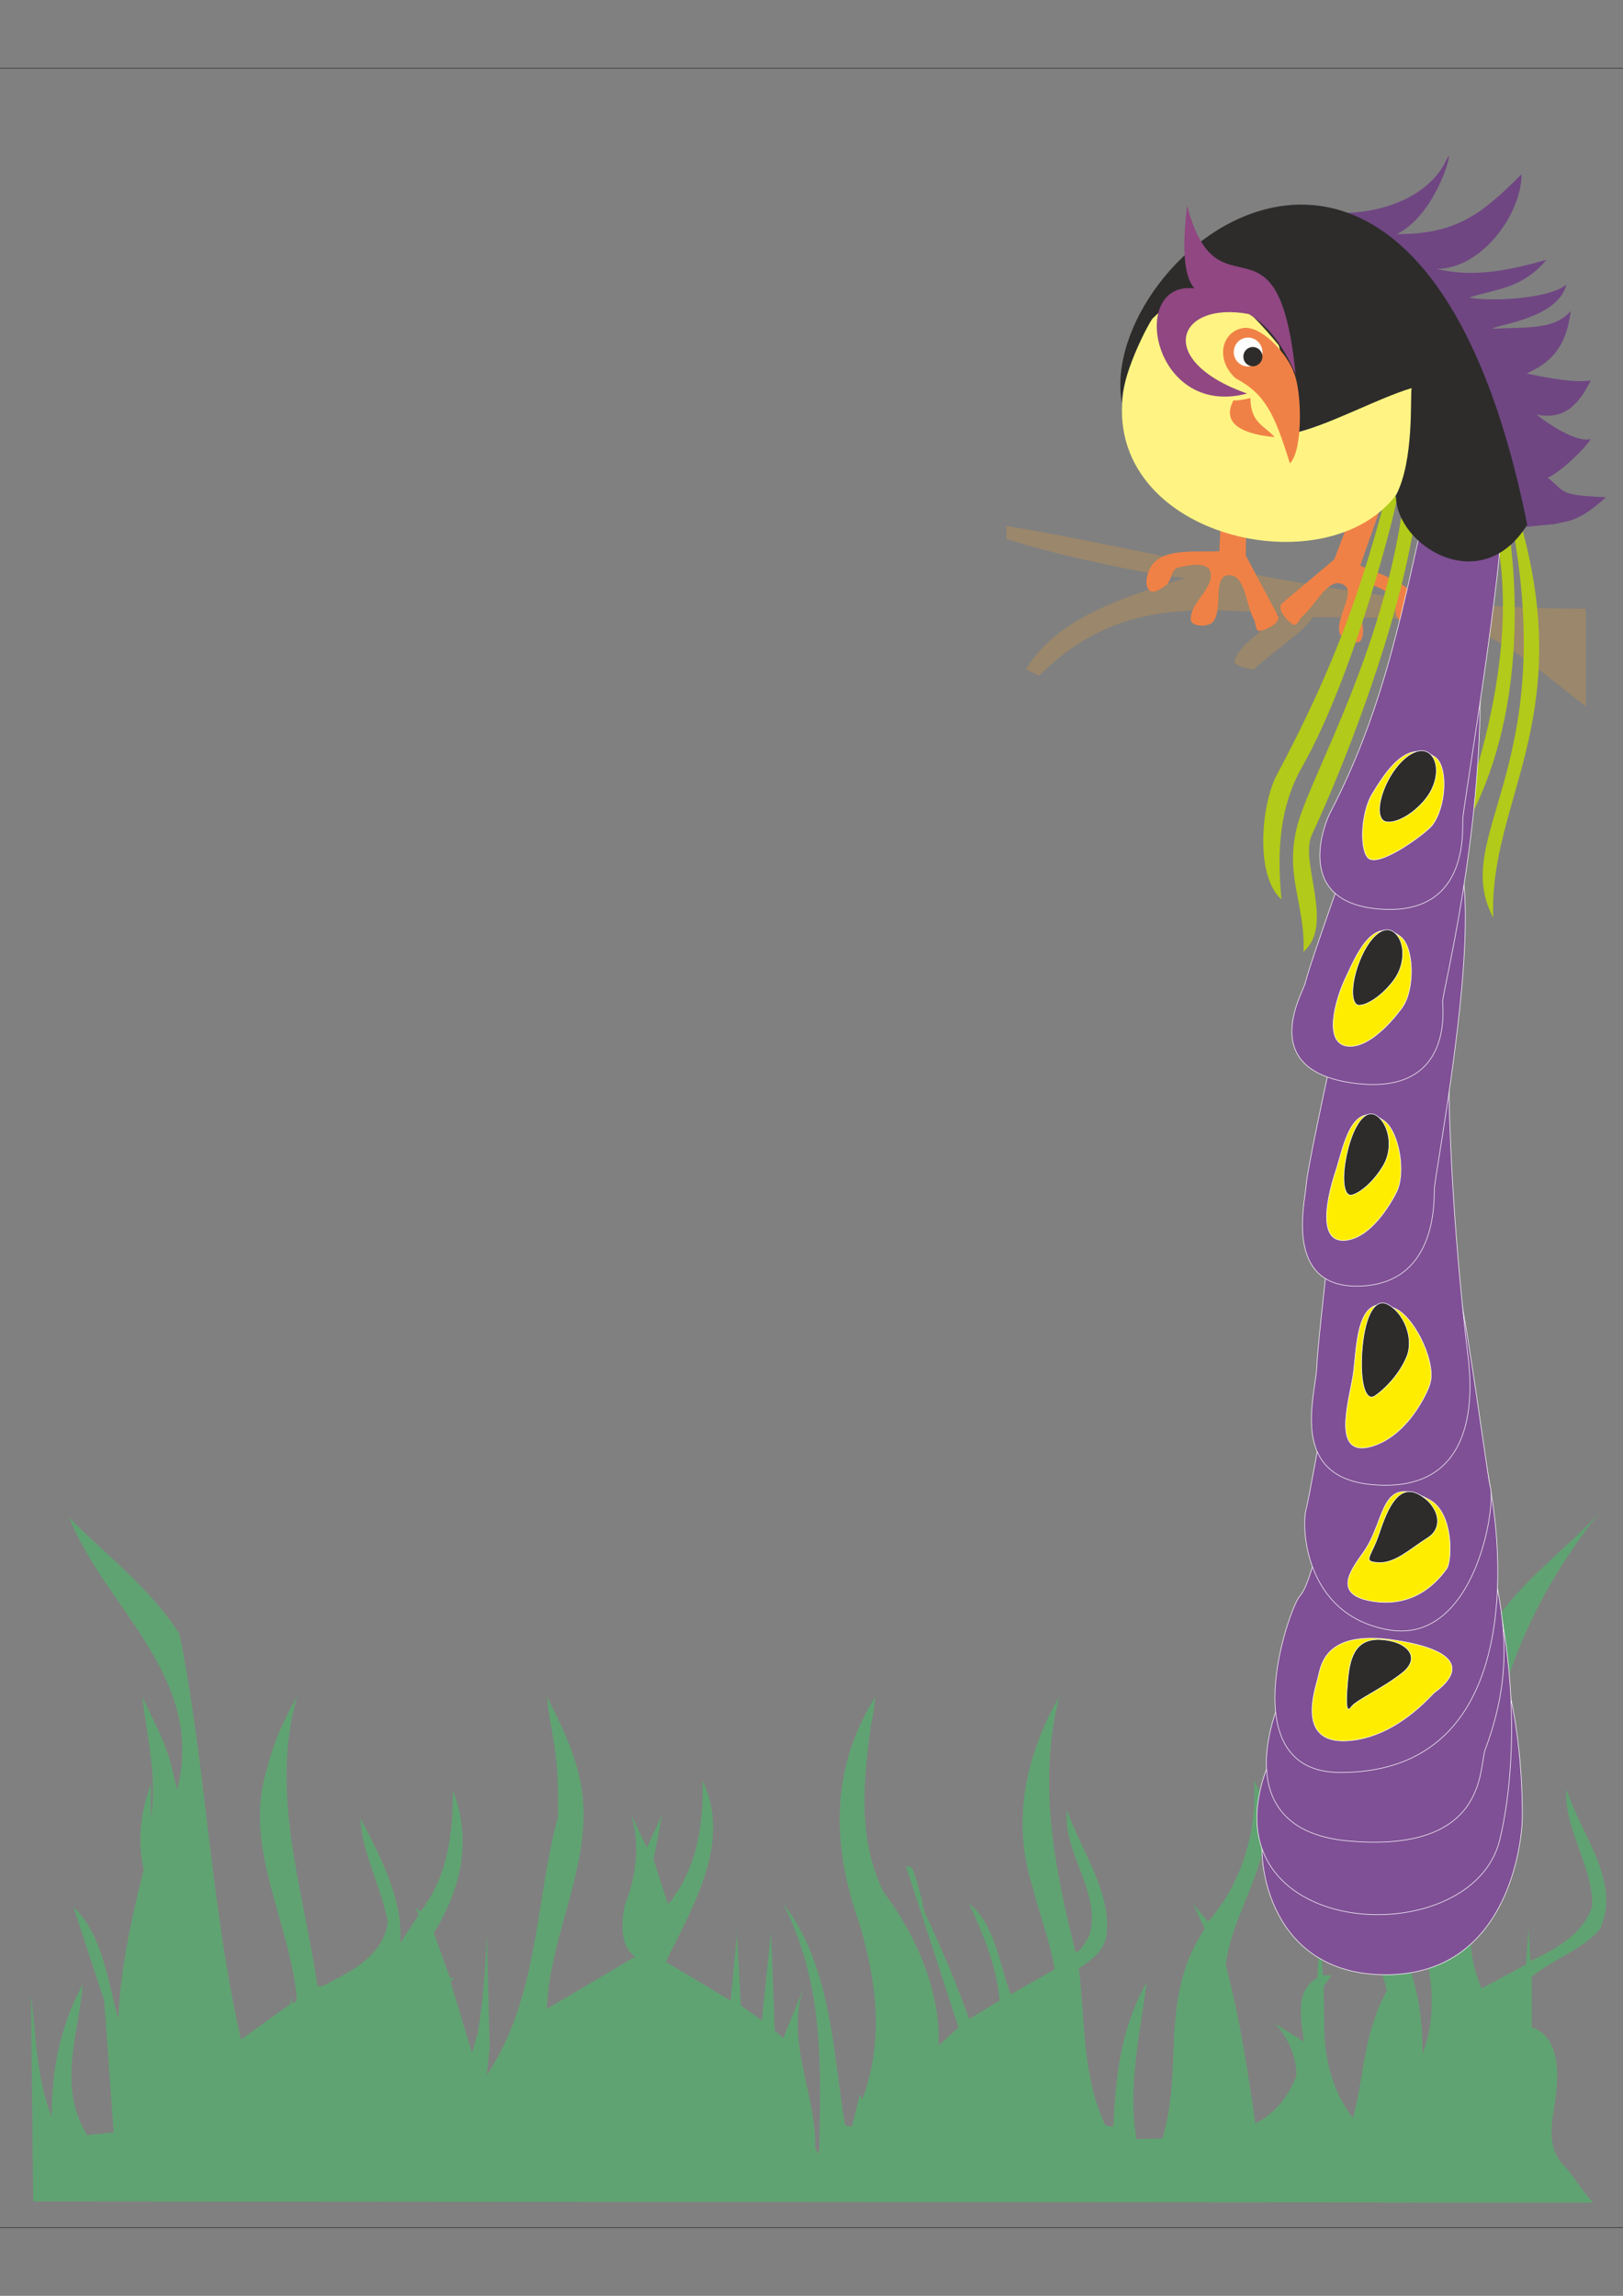 <?xml version="1.0" encoding="utf-8"?>
<!-- Created by UniConvertor 2.0rc4 (https://sk1project.net/) -->
<svg xmlns="http://www.w3.org/2000/svg" height="841.89pt" viewBox="0 0 595.276 841.89" width="595.276pt" version="1.1" xmlns:xlink="http://www.w3.org/1999/xlink" id="77a4fe00-f611-11ea-8268-dcc15c148e23">

<rect x="0" y="0" width="595.276" height="841.89" fill="#808080" stroke="none"/>

<g>
	<path style="fill:#60a372;" d="M 469.43,783.249 C 469.43,783.249 469.646,783.753 469.646,783.753 468.638,785.697 467.99,788.505 465.11,788.505 464.246,786.417 464.39,790.233 463.67,788.145 463.67,787.641 462.446,787.641 462.086,786.993 L 469.43,783.249 Z M 370.358,769.137 L 370.358,781.161 370.358,769.137 Z M 177.11,766.401 L 175.31,778.929 174.23,773.889 177.11,766.401 Z M 535.526,766.185 L 538.766,773.673 C 537.182,773.889 540.206,774.393 538.406,774.969 L 531.926,779.433 535.526,766.185 Z M 483.11,764.961 L 483.686,789.441 479.222,782.457 483.11,764.961 Z M 395.702,760.137 L 396.278,783.321 390.878,781.305 395.702,760.137 Z M 283.022,759.201 L 284.174,761.217 284.75,787.281 C 284.03,788.505 281.942,788.505 280.43,788.145 L 274.238,778.929 C 278.99,774.177 281.51,765.969 283.022,759.201 L 283.022,759.201 Z M 192.878,756.681 L 197.198,783.537 191.87,784.401 C 190.862,775.977 188.918,765.393 192.878,756.681 L 192.878,756.681 Z M 354.806,753.873 L 361.574,778.497 356.75,766.689 351.062,785.697 348.47,784.401 C 344.078,775.473 347.462,765.969 352.214,757.257 353.222,755.961 354.302,754.881 354.806,753.873 L 354.806,753.873 Z M 561.806,747.393 C 566.99,755.961 565.19,765.393 563.03,774.393 L 561.806,769.137 555.254,787.641 C 552.518,784.689 552.518,780.945 552.014,776.913 558.998,769.425 560.942,757.257 561.806,747.393 L 561.806,747.393 Z M 360.71,747.177 L 364.814,758.913 359.198,748.905 360.71,747.177 Z M 52.19,746.673 C 52.91,747.897 52.478,749.193 52.694,750.633 L 52.19,746.673 Z M 271.718,745.449 L 277.478,751.353 269.918,767.985 C 269.702,767.697 269.414,767.409 269.198,766.689 L 265.958,772.449 C 269.702,763.665 271.214,754.665 271.718,745.449 L 271.718,745.449 Z M 106.334,743.865 C 105.47,753.441 107.198,763.161 102.95,772.953 101.726,775.977 100.43,778.929 99.566,781.737 94.022,777.201 93.23,767.697 91.646,761.001 95.966,753.873 100.214,748.113 106.334,743.865 L 106.334,743.865 Z M 441.278,743.433 C 451.358,754.377 446.894,769.425 443.366,782.241 443.078,782.673 442.862,783.249 442.862,783.249 L 439.118,780.009 441.278,743.433 Z M 160.838,742.569 L 165.302,748.689 165.302,760.425 160.838,742.569 Z M 541.502,742.209 L 543.734,768.705 C 539.99,761.361 535.67,754.161 537.758,746.673 L 541.502,742.209 Z M 239.174,742.209 C 246.158,748.113 247.382,759.417 245.222,767.985 244.934,769.425 244.214,770.649 244.43,771.945 244.214,771.225 243.638,770.145 243.638,769.137 241.19,773.673 242.342,781.377 236.438,784.185 L 239.174,742.209 Z M 108.998,741.705 L 108.782,747.177 108.278,742.425 C 108.494,742.209 108.782,741.921 108.998,741.705 L 108.998,741.705 Z M 367.982,740.625 L 369.062,750.129 363.518,744.657 367.982,740.625 Z M 213.11,736.665 L 212.678,783.753 C 205.19,776.409 204.182,763.881 204.326,754.377 202.886,754.881 203.102,757.473 202.382,758.913 L 200.942,747.177 213.11,736.665 Z M 509.246,734.721 L 513.206,781.377 512.126,783.897 506.726,784.401 C 504.206,767.985 506.726,751.353 509.246,734.721 L 509.246,734.721 Z M 162.638,731.841 L 164.294,743.145 161.342,742.209 162.638,731.841 Z M 558.998,727.161 C 558.422,736.161 556.478,745.449 553.454,754.665 552.23,757.257 551.222,759.417 550.214,761.649 L 545.75,737.601 558.998,727.161 Z M 386.99,727.161 C 390.518,743.649 387.566,760.137 380.726,776.913 L 378.494,769.137 C 377.846,769.137 377.99,770.145 377.846,770.937 L 372.014,737.601 386.99,727.161 Z M 538.91,726.657 L 539.99,731.625 C 539.486,731.841 538.766,732.129 538.406,732.633 L 538.406,727.449 C 538.406,727.161 538.766,726.873 538.91,726.657 L 538.91,726.657 Z M 231.11,724.857 C 225.926,741.705 229.67,758.625 225.422,775.689 L 221.894,766.689 220.238,775.689 214.118,735.873 231.11,724.857 Z M 242.774,724.641 L 266.966,741.705 264.878,749.697 C 262.43,745.953 258.11,743.865 253.142,741.705 257.75,747.609 264.734,758.913 257.39,766.689 255.662,768.705 254.15,770.649 252.71,771.945 250.406,763.161 255.23,750.921 246.518,744.657 244.214,743.145 241.694,742.209 239.39,740.913 L 242.774,724.641 Z M 446.102,721.329 L 450.638,748.113 441.71,741.705 446.102,721.329 Z M 327.734,719.385 C 334.43,740.625 336.158,761.865 331.91,783.537 L 323.99,784.401 C 329.03,762.945 331.55,741.129 327.734,719.385 L 327.734,719.385 Z M 144.206,716.577 C 133.838,736.881 137.222,757.473 134.774,777.921 129.086,768.849 135.062,760.137 131.318,750.921 129.59,746.169 123.83,743.865 119.222,741.705 126.71,749.697 128.51,764.241 124.046,775.473 L 121.31,765.609 118.502,777.417 C 117.926,777.417 117.062,777.417 116.27,777.417 L 114.038,775.185 C 116.486,761.865 117.926,748.689 117.566,735.081 L 144.206,716.577 Z M 157.31,712.545 L 161.342,726.153 C 156.374,727.881 155.15,734.937 154.79,739.329 155.366,748.113 157.598,756.177 160.55,764.457 162.854,767.985 161.054,770.937 160.55,774.177 L 152.27,780.945 C 148.382,778.497 145.79,772.233 146.006,767.193 146.582,748.905 147.806,730.113 157.31,712.545 L 157.31,712.545 Z M 59.462,701.601 C 75.95,727.881 74.15,755.961 75.95,782.673 L 67.166,764.961 64.142,777.417 C 62.918,777.633 62.486,776.913 61.262,776.265 61.262,766.401 65.222,754.665 57.158,745.953 56.438,745.665 55.718,745.161 55.142,744.945 L 53.702,731.841 52.694,743.433 C 50.894,730.113 55.358,715.641 59.462,701.601 L 59.462,701.601 Z M 237.23,689.865 L 241.19,704.121 236.438,712.185 C 232.694,708.153 232.406,701.817 234.206,696.633 235.214,694.041 236.438,692.097 237.23,689.865 L 237.23,689.865 Z M 65.726,672.081 L 70.91,703.833 62.486,690.873 65.726,672.081 Z M 586.286,555.153 C 553.958,595.761 540.71,641.049 542.51,694.041 538.262,705.849 538.262,717.585 543.446,729.177 L 559.718,720.393 560.582,706.857 561.302,719.169 C 570.806,714.633 580.598,709.305 583.982,699.081 584.486,684.609 573.254,670.065 574.55,656.241 580.094,673.377 594.71,690.009 586.862,707.361 580.598,714.849 569.366,718.665 561.806,724.857 L 561.806,743.433 C 570.518,746.313 571.526,756.681 571.022,764.241 570.518,775.473 565.19,786.417 574.55,795.129 578.078,799.449 580.742,803.913 584.342,807.729 L 12.158,807.297 11.366,731.841 C 13.31,746.313 13.166,761.361 18.926,776.265 18.926,760.137 21.59,743.865 30.374,727.593 28.862,745.953 20.87,764.961 31.958,782.961 L 41.678,781.953 38.222,733.641 26.918,699.297 C 37.646,709.305 39.59,726.873 43.406,740.409 44.126,722.625 47.87,704.697 52.694,685.617 50.39,674.817 51.398,664.809 55.358,654.297 L 55.358,666.609 C 57.734,652.353 53.99,637.089 52.19,622.257 55.718,629.601 59.678,637.305 61.982,644.289 63.206,648.537 63.926,652.497 65.006,656.241 75.446,614.769 38.726,589.929 25.334,556.449 38.942,570.417 54.494,581.649 65.87,599.217 75.734,649.041 77.174,698.793 88.406,747.897 L 106.694,734.721 106.694,731.841 107.198,734.433 C 107.918,734.721 108.278,734.145 108.782,733.425 108.782,732.921 108.782,732.345 108.782,731.841 105.974,704.121 88.838,676.257 97.982,648.537 100.214,639.249 103.958,630.753 108.998,622.041 98.774,657.537 111.302,692.889 116.486,728.601 117.062,728.385 117.278,728.097 117.782,727.449 117.278,727.593 117.782,728.385 117.278,728.817 127.79,723.417 140.318,717.873 142.262,704.913 139.814,691.809 132.614,679.281 132.254,666.825 140.102,681.801 147.95,697.137 146.798,712.545 L 153.566,702.105 152.27,699.657 C 152.99,699.657 153.278,700.377 154.07,700.881 155.51,700.089 156.014,697.857 157.31,696.633 165.086,683.529 166.094,669.849 166.094,656.529 172.862,673.809 169.838,691.593 159.11,708.801 L 165.086,725.361 C 165.086,725.361 165.878,725.361 166.382,725.361 166.382,726.153 165.518,725.937 165.302,726.873 L 173.078,752.649 C 174.086,750.633 174.23,748.113 175.166,745.953 177.326,733.425 178.046,720.897 178.55,709.305 L 179.63,750.417 178.55,761.001 C 197.702,732.129 196.118,697.857 204.686,666.033 204.686,656.097 204.686,647.097 202.886,637.449 202.094,632.265 201.086,627.225 200.582,622.257 205.334,631.185 210.158,641.481 212.318,650.841 219.662,679.785 201.446,708.153 200.582,736.665 L 232.91,717.585 C 227.222,713.409 227.87,704.913 229.166,698.577 233.63,687.345 234.71,676.257 231.47,665.313 L 237.23,677.553 242.918,665.313 239.678,681.801 244.934,698.073 C 246.662,697.137 247.382,694.617 248.966,692.889 256.886,679.785 257.75,666.321 257.75,653.001 268.118,675.321 255.23,697.137 244.214,719.385 L 267.974,733.641 270.206,710.385 270.206,707.145 271.718,735.369 279.422,740.913 282.806,708.441 284.174,744.657 287.27,747.393 295.334,727.593 C 287.27,747.609 299.654,767.697 299.006,787.929 L 300.446,789.945 C 300.95,759.417 302.75,728.817 287.27,698.073 304.91,720.609 305.486,752.433 309.878,778.929 310.238,779.793 311.462,779.793 312.47,779.793 L 315.422,767.985 316.214,769.929 C 324.206,748.905 321.686,727.449 315.422,706.065 305.27,677.841 303.974,649.257 321.182,622.041 320.462,625.497 320.462,628.737 319.454,632.481 316.718,653.001 314.414,673.809 323.99,693.753 336.158,709.593 345.23,731.193 344.222,750.129 L 351.566,743.433 332.27,684.321 334.43,684.825 C 336.158,688.569 336.95,693.105 338.174,696.633 338.534,699.297 339.038,701.601 340.334,703.833 346.022,716.145 351.206,728.385 355.454,740.409 L 366.614,733.641 C 365.678,721.833 360.998,710.097 355.454,698.073 365.03,705.561 366.614,720.897 370.718,731.337 L 386.774,722.193 C 385.334,712.185 381.23,702.321 378.782,692.097 371.222,668.553 375.542,644.793 388.574,622.041 380.582,653.001 386.558,684.609 394.55,715.929 396.782,715.137 397.862,712.401 399.446,710.097 404.486,694.617 389.51,679.065 391.31,663.729 396.782,679.281 408.59,695.049 405.566,711.105 403.766,716.577 400.022,718.881 395.702,721.833 398.078,740.625 396.782,761.001 405.35,779.217 406.286,779.793 407.006,779.793 408.302,779.793 409.31,762.153 410.606,744.657 420.614,726.873 418.094,745.953 413.63,765.105 416.798,784.401 L 426.302,784.185 C 434.294,758.625 424.862,732.633 441.854,707.361 L 437.534,698.073 443.078,704.697 C 455.678,690.513 461.15,670.857 459.926,653.001 473.39,675.537 452.078,698.073 449.558,720.609 454.886,740.409 457.622,759.417 460.43,778.713 466.91,775.473 472.382,769.425 475.478,761.217 475.622,753.873 471.878,746.169 467.414,741.921 L 478.214,748.689 C 477.422,741.129 474.542,730.113 483.11,725.361 L 484.19,709.809 485.198,724.353 488.366,724.353 485.486,728.385 485.702,741.705 C 485.486,753.441 488.15,766.185 496.214,776.697 500.462,761.217 499.958,745.665 508.742,729.897 502.118,704.697 478.358,678.777 492.182,653.289 490.094,670.857 497.51,690.513 508.742,705.057 518.966,720.393 521.99,737.385 521.702,753.153 535.526,717.873 502.118,680.865 514.43,644.937 516.95,636.225 520.91,627.729 525.518,619.233 518.966,647.313 521.414,675.825 529.478,704.121 530.558,703.617 529.694,702.105 530.558,700.881 L 529.478,698.361 C 529.982,698.361 530.558,698.577 530.774,699.081 540.494,666.321 534.662,633.561 544.526,600.441 555.758,581.145 572.03,570.417 586.286,555.153 L 586.286,555.153 Z" />
	<path style="fill:#9b876b;" d="M 581.678,223.233 C 496.43,223.233 438.038,204.441 369.134,192.849 L 369.134,197.601 C 388.142,204.009 427.814,211.929 434.87,211.929 417.59,217.473 388.286,225.105 376.334,245.409 L 381.086,247.785 C 407.15,222.081 432.998,222.153 469.502,225.105 465.902,229.857 452.798,237.057 452.798,243.033 454.022,244.257 457.55,245.409 459.926,245.409 464.75,240.657 479.006,231.081 481.454,226.329 544.958,226.329 543.374,229.209 581.678,259.089 L 581.678,223.233 Z" />
	<path style="fill:#f08146;" d="M 448.766,166.641 L 447.254,202.137 C 441.35,202.425 435.302,201.777 429.542,203.073 426.806,203.649 423.782,205.233 422.27,207.609 420.758,210.057 419.606,214.089 421.406,216.321 422.774,218.049 426.086,215.817 427.742,214.521 429.758,212.937 429.542,208.833 431.918,208.185 435.806,207.105 443.006,205.881 443.942,209.697 445.454,215.745 436.454,220.929 436.742,227.193 436.814,229.929 443.222,230.073 444.878,228.057 448.766,223.449 444.59,211.209 450.566,210.921 456.758,210.561 456.902,221.721 459.926,227.193 460.646,228.489 460.43,231.585 462.014,231.369 464.822,230.937 470.006,228.201 468.638,225.681 L 456.902,203.649 457.55,167.217 448.766,166.641 Z" />
	<path style="fill:#f08146;" d="M 510.758,173.841 L 498.878,207.393 C 504.278,209.841 510.11,211.497 515.006,214.881 517.31,216.393 519.542,218.985 520.046,221.793 520.55,224.601 520.046,228.777 517.598,230.145 515.654,231.297 513.422,227.985 512.342,226.113 511.118,223.953 512.846,220.209 510.83,218.697 507.662,216.249 501.398,212.433 499.166,215.601 495.494,220.641 501.902,228.849 499.31,234.537 498.23,237.057 492.182,234.825 491.39,232.305 489.518,226.617 497.942,216.753 492.542,214.305 486.926,211.641 482.606,221.937 477.782,225.897 476.63,226.833 475.694,229.785 474.254,228.993 471.878,227.553 468.062,223.089 470.294,221.217 L 489.374,205.161 502.334,171.105 510.758,173.841 Z" />
	<path style="fill:#b2ca19;" d="M 509.318,178.017 C 499.454,215.961 489.662,244.041 468.278,284.217 462.59,294.873 460.214,321.297 470.006,329.793 468.206,311.073 469.574,295.305 477.638,281.121 497.15,246.777 512.414,185.073 512.414,182.481 510.686,181.545 509.318,180.681 509.318,178.017 L 509.318,178.017 Z" />
	<path style="fill:#b2ca19;" d="M 519.11,189.609 C 513.35,228.417 493.694,279.321 481.166,306.105 476.486,316.041 489.662,339.153 478.07,349.017 478.934,331.593 470.51,320.433 476.27,301.209 481.814,282.633 507.518,238.281 514.646,184.713 516.014,186.009 517.31,188.745 519.11,189.609 L 519.11,189.609 Z" />
	<path style="fill:#b2ca19;" d="M 549.422,199.833 C 557.054,243.177 538.766,295.881 528.47,316.401 556.622,280.689 557.918,229.785 553.886,197.601 552.59,197.601 550.79,198.969 549.422,199.833 L 549.422,199.833 Z" />
	<path style="fill:#b2ca19;" d="M 558.206,193.569 C 577.646,264.633 545.966,294.441 547.694,336.489 531.926,307.113 570.446,283.641 555.254,195.873 L 558.206,193.569 Z" />
	<path style="stroke:#ffffff;stroke-width:0.216;stroke-miterlimit:10.433;fill:#805096;" d="M 518.966,555.225 C 499.382,583.809 472.31,637.305 463.382,672.729 461.006,682.161 465.47,724.929 509.39,724.137 553.31,723.345 558.35,675.465 558.35,666.033 558.35,599.505 531.926,569.481 525.95,551.337 522.278,540.105 528.686,549.753 518.966,555.225 L 518.966,555.225 Z" />
	<path style="stroke:#ffffff;stroke-width:0.216;stroke-miterlimit:10.433;fill:#805096;" d="M 503.27,582.873 C 484.334,621.465 467.558,635.073 462.518,655.089 448.19,711.897 539.774,715.641 549.998,674.961 555.83,651.561 562.886,584.745 520.766,511.377 514.286,509.505 509.39,571.497 503.27,582.873 L 503.27,582.873 Z" />
	<path style="stroke:#ffffff;stroke-width:0.216;stroke-miterlimit:10.433;fill:#805096;" d="M 512.414,560.913 C 493.478,599.505 485.774,600.729 476.486,610.233 471.662,615.201 443.582,670.641 494.774,675.105 545.966,679.569 542.366,647.961 544.742,641.553 564.11,590.001 537.11,563.649 531.71,491.577 525.23,489.705 518.534,549.537 512.414,560.913 L 512.414,560.913 Z" />
	<path style="stroke:#ffffff;stroke-width:0.216;stroke-miterlimit:10.433;fill:#805096;" d="M 498.086,526.281 C 482.174,564.585 481.67,579.705 476.558,585.537 472.886,589.857 451.574,649.977 491.606,649.977 565.478,649.977 547.622,552.273 547.046,548.385 542.942,521.457 539.99,521.457 530.414,509.073 524.582,509.073 524.222,521.025 517.886,519.873 512.63,518.865 500.318,521.385 498.086,526.281 L 498.086,526.281 Z" />
	<path style="stroke:#ffffff;stroke-width:0.216;stroke-miterlimit:10.433;fill:#ffed00;" d="M 493.838,638.385 C 512.126,637.449 525.014,621.393 526.31,620.529 535.094,614.121 538.046,605.625 511.982,601.521 485.918,597.417 484.55,610.593 483.398,615.201 482.246,619.809 475.478,639.249 493.838,638.385 L 493.838,638.385 Z" />
	<path style="stroke:#ffffff;stroke-width:0.216;stroke-miterlimit:10.433;fill:#2d2c2b;" d="M 495.566,626.001 C 497.222,623.481 507.086,619.233 514.286,613.473 521.558,607.785 516.086,601.737 506.294,601.233 496.502,600.801 494.918,608.865 494.27,616.929 493.55,624.993 493.838,628.449 495.566,626.001 L 495.566,626.001 Z" />
	<path style="stroke:#ffffff;stroke-width:0.216;stroke-miterlimit:10.433;fill:#805096;" d="M 495.998,452.193 C 496.502,457.737 480.734,547.377 479.078,553.353 477.206,560.121 478.574,592.521 509.534,597.705 540.494,602.889 548.774,553.425 546.614,545.217 544.886,538.737 534.302,450.177 526.886,442.257 518.462,442.329 502.55,444.345 495.998,452.193 L 495.998,452.193 Z" />
	<path style="stroke:#ffffff;stroke-width:0.216;stroke-miterlimit:10.433;fill:#ffed00;" d="M 504.35,587.337 C 520.622,589.497 528.758,577.761 530.63,575.241 532.502,572.721 533.438,554.937 524.294,549.969 505.79,539.889 508.598,557.241 500.102,569.193 495.494,575.673 488.078,585.177 504.35,587.337 L 504.35,587.337 Z" />
	<path style="stroke:#ffffff;stroke-width:0.216;stroke-miterlimit:10.433;fill:#2d2c2b;" d="M 505.574,573.009 C 511.766,573.369 517.31,567.897 523.646,563.937 529.982,559.977 527.39,551.625 520.19,547.881 512.99,544.137 508.958,552.921 505.934,562.065 502.91,571.209 499.382,572.649 505.574,573.009 L 505.574,573.009 Z" />
	<path style="stroke:#ffffff;stroke-width:0.216;stroke-miterlimit:10.433;fill:#805096;" d="M 497.006,382.065 C 490.814,425.553 483.398,490.713 482.966,501.153 482.534,512.457 471.23,544.641 508.238,544.641 545.246,544.641 539.126,502.881 538.262,495.969 536.894,484.809 530.774,429.729 531.422,383.793 527.462,383.361 511.334,381.489 507.086,380.409 503.198,379.473 499.67,379.977 497.006,382.065 L 497.006,382.065 Z" />
	<path style="stroke:#ffffff;stroke-width:0.216;stroke-miterlimit:10.433;fill:#ffed00;" d="M 503.414,530.313 C 518.318,525.705 525.158,506.121 524.15,508.353 527.462,501.081 519.47,483.945 512.414,480.201 496.646,471.849 497.87,495.177 496.142,505.113 494.414,514.977 488.51,534.921 503.414,530.313 L 503.414,530.313 Z" />
	<path style="stroke:#ffffff;stroke-width:0.216;stroke-miterlimit:10.433;fill:#2d2c2b;" d="M 504.278,511.881 C 507.662,509.649 513.35,504.033 516.014,497.337 518.678,490.641 514.79,481.425 509.174,478.401 503.558,475.377 500.246,484.593 499.526,495.897 498.806,507.201 500.894,514.113 504.278,511.881 L 504.278,511.881 Z" />
	<path style="stroke:#ffffff;stroke-width:0.216;stroke-miterlimit:10.433;fill:#805096;" d="M 505.718,314.313 C 502.982,320.793 479.51,425.481 479.078,434.625 478.862,439.881 470.366,472.497 498.662,471.633 526.958,470.769 525.95,440.745 526.094,435.993 526.31,429.873 542.222,348.369 536.03,318.129 528.254,317.193 513.494,311.073 505.718,314.313 L 505.718,314.313 Z" />
	<path style="stroke:#ffffff;stroke-width:0.216;stroke-miterlimit:10.433;fill:#ffed00;" d="M 493.334,454.857 C 503.99,453.993 511.838,437.865 512.126,437.289 515.798,430.377 513.206,414.969 507.662,411.009 495.566,402.369 492.614,421.305 489.95,429.297 487.07,437.937 482.678,455.721 493.334,454.857 L 493.334,454.857 Z" />
	<path style="stroke:#ffffff;stroke-width:0.216;stroke-miterlimit:10.433;fill:#2d2c2b;" d="M 495.782,438.225 C 498.878,437.577 504.206,433.041 507.59,426.993 510.974,420.945 509.534,412.521 505.142,409.281 500.75,406.041 496.43,412.809 494.198,422.169 491.966,431.529 492.686,438.873 495.782,438.225 L 495.782,438.225 Z" />
	<path style="stroke:#ffffff;stroke-width:0.216;stroke-miterlimit:10.433;fill:#805096;" d="M 517.598,248.361 C 502.55,292.209 481.382,349.809 478.646,360.753 477.782,364.209 460.574,392.649 496.934,397.257 533.294,401.865 529.118,369.393 529.118,367.377 529.118,363.561 543.59,307.689 542.87,249.873 538.694,249.441 534.086,248.649 529.838,248.145 525.734,247.713 521.486,247.785 517.598,248.361 L 517.598,248.361 Z" />
	<path style="stroke:#ffffff;stroke-width:0.216;stroke-miterlimit:10.433;fill:#ffed00;" d="M 494.27,383.649 C 503.414,384.657 513.638,370.401 514.358,369.393 518.966,362.841 518.75,347.433 513.71,343.473 503.27,335.265 497.078,351.177 493.622,358.377 489.806,366.297 485.126,382.641 494.27,383.649 L 494.27,383.649 Z" />
	<path style="stroke:#ffffff;stroke-width:0.216;stroke-miterlimit:10.433;fill:#2d2c2b;" d="M 498.302,368.601 C 501.182,368.889 507.158,365.073 511.406,359.169 515.654,353.265 515.366,345.057 511.334,341.889 507.302,338.721 501.974,344.049 498.662,352.401 495.35,360.753 495.422,368.313 498.302,368.601 L 498.302,368.601 Z" />
	<path style="stroke:#ffffff;stroke-width:0.216;stroke-miterlimit:10.433;fill:#805096;" d="M 524.366,179.601 C 514.862,220.281 508.67,258.153 487.79,298.185 486.35,300.921 473.39,331.161 506.51,333.393 539.63,335.625 536.174,303.225 536.534,299.913 537.83,288.609 553.958,192.489 550.646,180.393 542.15,180.465 532.862,180.609 524.366,179.601 L 524.366,179.601 Z" />
	<path style="stroke:#ffffff;stroke-width:0.216;stroke-miterlimit:10.433;fill:#ffed00;" d="M 502.55,315.105 C 507.734,316.977 523.142,305.313 525.158,302.793 530.486,296.169 531.278,280.977 526.31,277.593 515.87,270.465 507.95,283.569 503.414,290.913 498.734,298.473 498.59,313.665 502.55,315.105 L 502.55,315.105 Z" />
	<path style="stroke:#ffffff;stroke-width:0.216;stroke-miterlimit:10.433;fill:#2d2c2b;" d="M 508.166,301.281 C 511.478,302.217 518.102,298.977 522.926,292.929 527.75,286.881 528.038,278.817 524.006,276.081 519.974,273.345 513.494,278.097 509.39,285.657 505.286,293.217 504.854,300.345 508.166,301.281 L 508.166,301.281 Z" />
	<path style="stroke:#2d2c2b;stroke-width:0.216;stroke-miterlimit:10.433;fill:none;" d="M -8.29,25.017 L 603.566,25.017 603.566,816.873 -8.29,816.873 -8.29,25.017 Z" />
	<path style="fill:#6f4682;" d="M 473.462,74.625 C 489.734,81.897 521.342,78.369 530.63,58.425 533.726,51.657 527.606,78.225 512.342,85.857 534.302,85.857 543.446,78.513 558.062,63.897 558.062,78.513 543.446,98.601 526.958,98.601 540.062,101.769 552.59,99.393 567.206,95.289 558.278,105.873 548.99,105.873 538.838,109.113 546.902,110.697 568.07,109.617 574.55,104.361 571.31,116.529 550.79,118.689 547.118,120.561 561.518,119.913 570.158,120.849 576.134,114.009 574.262,128.625 567.782,133.305 559.934,136.977 569.51,138.993 577.79,140.361 583.478,139.497 577.214,152.097 570.95,153.249 563.606,152.097 569.15,156.417 578.87,162.465 583.478,160.953 581.894,163.833 572.822,172.905 567.638,175.209 574.55,180.465 571.166,181.545 589.022,182.337 578.87,191.697 574.55,191.049 570.086,192.201 L 557.918,193.353 C 551.87,150.297 528.182,102.345 473.462,74.625 L 473.462,74.625 Z" />
	<path style="fill:#fff483;" d="M 439.262,106.233 C 433.718,107.817 424.574,113.433 421.838,117.969 368.702,206.889 538.91,232.881 517.814,142.161 507.734,144.033 486.854,156.849 472.886,159.153 466.55,160.233 474.47,135.105 466.694,116.457 464.03,109.977 452.726,102.489 439.262,106.233 L 439.262,106.233 Z" />
	<path style="fill:#2d2c2b;" d="M 411.47,147.849 C 401.75,92.985 520.694,-3.711 560.15,192.417 543.23,219.633 511.982,200.121 511.982,181.689 518.75,168.729 517.166,145.761 517.742,142.305 504.206,146.481 487.142,156.201 473.03,159.153 473.03,152.313 472.886,142.305 469.07,126.681 447.83,100.617 438.47,101.769 422.63,116.889 419.678,121.425 411.47,138.129 411.47,147.849 L 411.47,147.849 Z" />
	<path style="fill:#904782;" d="M 475.19,137.193 C 468.782,73.257 446.75,118.689 435.374,75.345 428.966,131.505 455.318,91.689 475.19,137.193 L 475.19,137.193 Z" />
	<path style="fill:#904782;" d="M 439.262,105.945 C 413.414,101.193 421.982,153.681 457.406,144.321 423.206,132.225 431.774,110.265 458.054,115.161 454.526,111.633 445.67,107.385 439.262,105.945 L 439.262,105.945 Z" />
	<path style="fill:#f08146;" d="M 456.758,120.201 C 448.19,120.921 445.382,131.577 453.158,138.705 463.886,144.393 467.414,151.521 473.102,169.953 478.07,164.985 477.422,142.953 474.542,136.617 472.598,130.785 463.886,120.201 456.758,120.201 L 456.758,120.201 Z" />
	<path style="fill:#ffffff;" d="M 457.766,123.801 C 460.646,123.801 463.022,126.177 463.022,129.129 463.022,132.009 460.646,134.385 457.766,134.385 454.814,134.385 452.51,132.009 452.51,129.129 452.51,126.177 454.814,123.801 457.766,123.801 L 457.766,123.801 Z" />
	<path style="fill:#2d2c2b;" d="M 459.494,127.257 C 461.438,127.257 463.022,128.841 463.022,130.785 463.022,132.729 461.438,134.313 459.494,134.313 457.55,134.313 456.038,132.729 456.038,130.785 456.038,128.841 457.55,127.257 459.494,127.257 L 459.494,127.257 Z" />
	<path style="fill:#f08146;" d="M 458.63,145.977 C 458.63,155.265 464.102,156.201 467.486,160.305 461.222,159.657 446.75,157.641 452.366,146.841 455.39,146.841 456.83,146.337 458.63,145.977 L 458.63,145.977 Z" />
</g>
</svg>